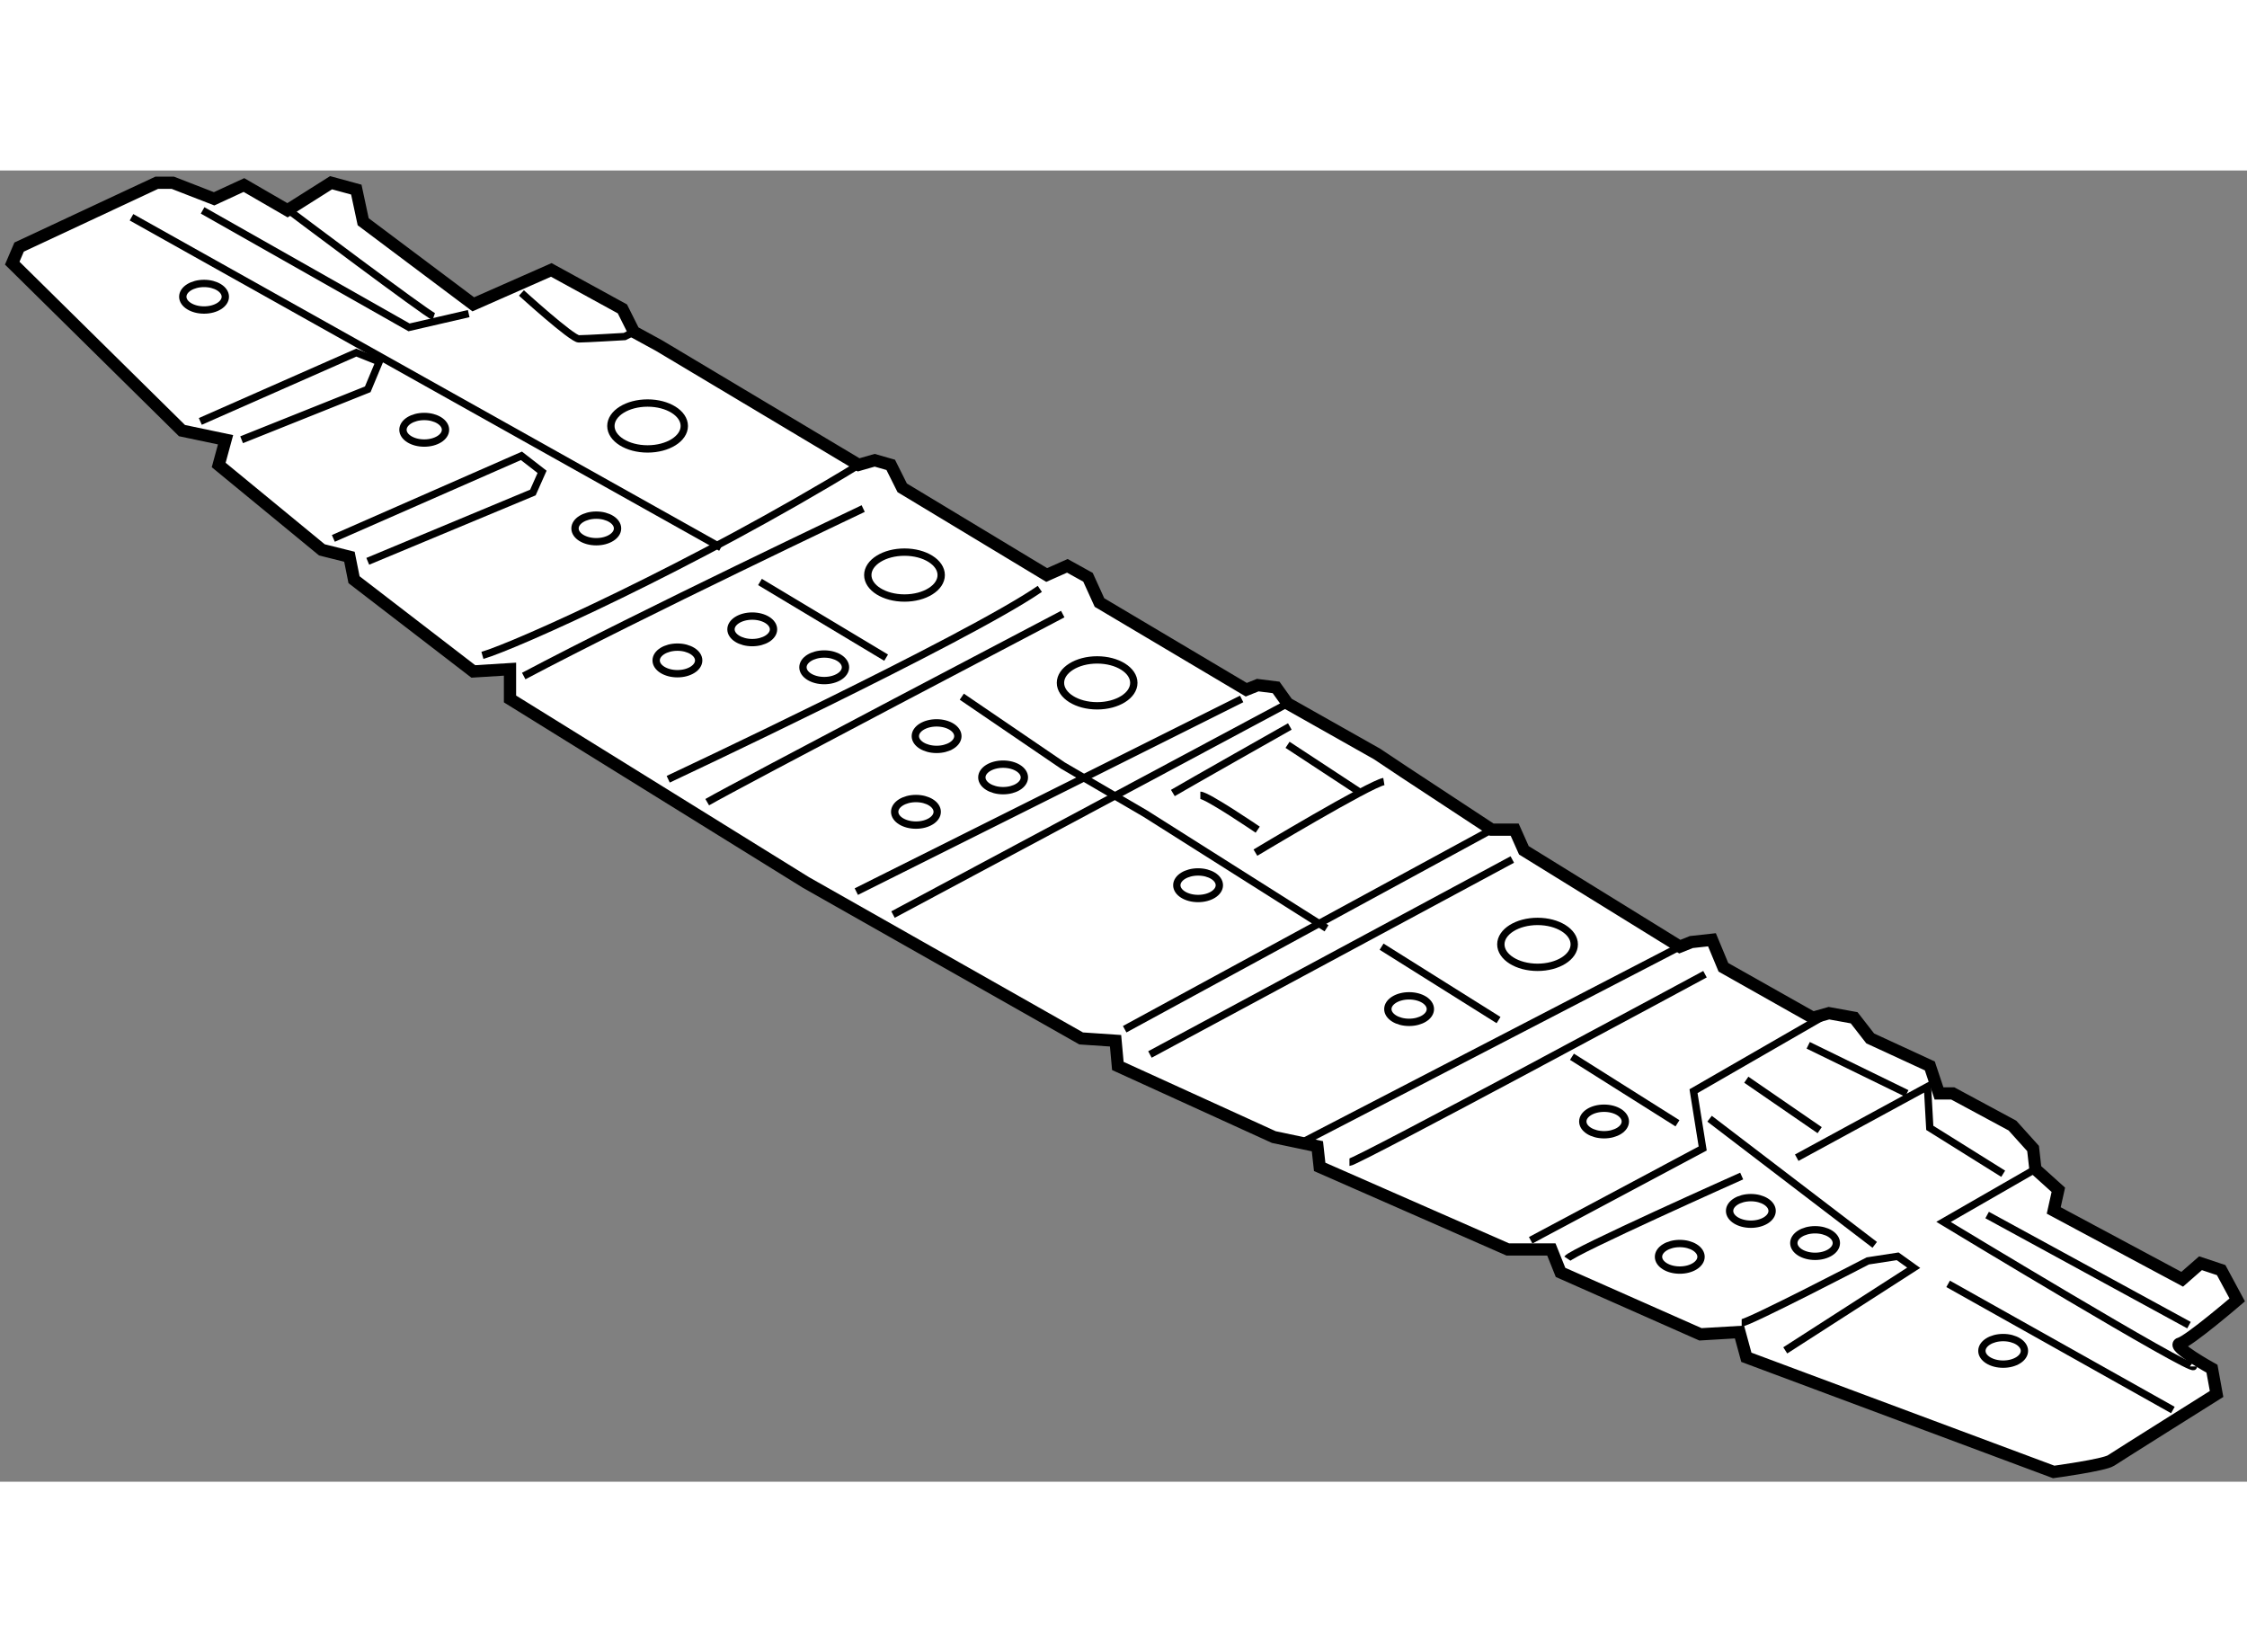 <?xml version="1.0" encoding="utf-8"?>
<!-- Generator: Adobe Illustrator 15.1.0, SVG Export Plug-In . SVG Version: 6.00 Build 0)  -->
<!DOCTYPE svg PUBLIC "-//W3C//DTD SVG 1.1//EN" "http://www.w3.org/Graphics/SVG/1.1/DTD/svg11.dtd">
<svg version="1.1" xmlns="http://www.w3.org/2000/svg" xmlns:xlink="http://www.w3.org/1999/xlink" x="0px" y="0px" width="244.8px"
	 height="180px" viewBox="51.268 109.095 91.828 53.586" enable-background="new 0 0 244.8 180" xml:space="preserve">
	
<rect x="51.268" y="109.095" width="91.828" height="53.586" fill="#808080" stroke="none"/>
	
<g><path fill="#FFFFFF" stroke="#000000" stroke-width="0.5" d="M52.049,112.225l-0.281,0.657l6.937,6.843l1.781,0.374l-0.281,1.031
			l4.218,3.469l1.125,0.281l0.188,0.938l4.874,3.749l1.5-0.093v1.218l12.093,7.499l11.248,6.374l1.406,0.095l0.094,1.03l6.374,2.906
			l1.781,0.375l0.093,0.843l7.688,3.375h1.78l0.375,0.937l5.718,2.531l1.595-0.094l0.281,1.032l12.56,4.686
			c0,0,2.062-0.28,2.343-0.468s4.313-2.719,4.313-2.719l-0.188-1.031c0,0-1.686-0.936-1.312-1.03
			c0.376-0.095,2.344-1.782,2.344-1.782l-0.656-1.218l-0.844-0.281l-0.749,0.655l-5.25-2.812l0.188-0.844l-0.937-0.844l-0.095-0.844
			l-0.844-0.937l-2.437-1.313h-0.563l-0.375-1.124l-2.437-1.125l-0.657-0.844l-1.03-0.187l-0.657,0.187l-3.655-2.062l-0.468-1.125
			l-0.844,0.093l-0.469,0.188l-6.374-3.938l-0.376-0.844h-0.938l-3.562-2.343l-1.125-0.75l-3.655-2.063l-0.469-0.656l-0.75-0.094
			l-0.469,0.188l-5.999-3.563l-0.469-1.032l-0.844-0.468l-0.844,0.375l-5.905-3.563l-0.469-0.938l-0.656-0.188l-0.656,0.188
			l-8.155-4.873l-1.03-0.563l-0.469-0.938l-2.906-1.593l-3.188,1.406l-4.499-3.375l-0.281-1.313l-1.031-0.281l-1.781,1.125
			l-1.78-1.031l-1.219,0.563l-1.688-0.656h-0.656L52.049,112.225z"></path><polyline fill="none" stroke="#000000" stroke-width="0.3" points="59.454,119.35 65.828,116.538 66.766,116.912 66.297,118.037 
			61.142,120.099 		"></polyline><polyline fill="none" stroke="#000000" stroke-width="0.3" points="64.891,124.13 72.577,120.756 73.421,121.411 73.046,122.255 
			66.297,125.067 		"></polyline><path fill="none" stroke="#000000" stroke-width="0.3" d="M70.983,128.911c1.313-0.376,8.623-3.657,15.373-7.781"></path><path fill="none" stroke="#000000" stroke-width="0.3" d="M86.544,122.911c0,0-9.092,4.313-13.873,6.844"></path><path fill="none" stroke="#000000" stroke-width="0.3" d="M78.576,133.973c0,0,12.187-5.719,15.186-7.78"></path><path fill="none" stroke="#000000" stroke-width="0.3" d="M80.17,134.91c1.125-0.656,14.529-7.687,14.529-7.687"></path><polyline fill="none" stroke="#000000" stroke-width="0.3" points="86.263,138.565 87.575,137.909 102.011,130.691 		"></polyline><line fill="none" stroke="#000000" stroke-width="0.3" x1="87.763" y1="139.503" x2="103.886" y2="130.879"></line><line fill="none" stroke="#000000" stroke-width="0.3" x1="97.23" y1="144.189" x2="112.228" y2="136.034"></line><line fill="none" stroke="#000000" stroke-width="0.3" x1="98.262" y1="145.221" x2="113.071" y2="137.253"></line><line fill="none" stroke="#000000" stroke-width="0.3" x1="119.915" y1="140.815" x2="104.542" y2="148.782"></line><path fill="none" stroke="#000000" stroke-width="0.3" d="M106.416,149.626c0.281,0,14.53-7.686,14.53-7.686"></path><polyline fill="none" stroke="#000000" stroke-width="0.3" points="126.008,143.534 120.477,146.721 120.852,149.063 
			113.822,152.813 		"></polyline><path fill="none" stroke="#000000" stroke-width="0.3" d="M115.321,153.563c0.188-0.281,7.124-3.375,7.124-3.375"></path><line fill="none" stroke="#000000" stroke-width="0.3" x1="121.133" y1="147.846" x2="127.882" y2="153.001"></line><path fill="none" stroke="#000000" stroke-width="0.3" d="M122.445,156.188c0.281,0,5.155-2.531,5.155-2.531l1.22-0.188
			l0.655,0.469l-5.249,3.375"></path><line fill="none" stroke="#000000" stroke-width="0.3" x1="56.642" y1="111.007" x2="80.732" y2="124.505"></line><polyline fill="none" stroke="#000000" stroke-width="0.3" points="59.548,110.726 67.984,115.506 70.422,114.943 		"></polyline><path fill="none" stroke="#000000" stroke-width="0.3" d="M63.037,110.697c0,0,5.677,4.271,5.957,4.368"></path><path fill="none" stroke="#000000" stroke-width="0.3" d="M134.444,149.907l-3.75,2.156c0,0,10.217,6.187,10.217,5.905"></path><line fill="none" stroke="#000000" stroke-width="0.3" x1="132.476" y1="151.782" x2="140.725" y2="156.282"></line><line fill="none" stroke="#000000" stroke-width="0.3" x1="130.882" y1="154.595" x2="140.067" y2="159.75"></line><polyline fill="none" stroke="#000000" stroke-width="0.3" points="124.695,149.439 130.038,146.533 130.132,148.22 
			133.132,150.095 		"></polyline><line fill="none" stroke="#000000" stroke-width="0.3" x1="122.634" y1="146.252" x2="125.632" y2="148.314"></line><line fill="none" stroke="#000000" stroke-width="0.3" x1="125.164" y1="144.846" x2="129.194" y2="146.813"></line><path fill="none" stroke="#000000" stroke-width="0.3" d="M72.577,114.1c0,0,2.063,1.876,2.344,1.876s1.874-0.095,1.874-0.095
			l0.376-0.187"></path><line fill="none" stroke="#000000" stroke-width="0.3" x1="82.326" y1="125.911" x2="87.481" y2="129.004"></line><polyline fill="none" stroke="#000000" stroke-width="0.3" points="90.574,130.599 94.699,133.41 98.074,135.379 105.479,140.064 
					"></polyline><path fill="none" stroke="#000000" stroke-width="0.3" d="M99.199,134.535c0.468-0.281,4.78-2.719,4.78-2.719"></path><path fill="none" stroke="#000000" stroke-width="0.3" d="M102.573,136.972c0,0,4.687-2.813,5.249-2.905"></path><path fill="none" stroke="#000000" stroke-width="0.3" d="M100.323,134.629c0.281,0,2.344,1.405,2.344,1.405"></path><line fill="none" stroke="#000000" stroke-width="0.3" x1="103.886" y1="132.566" x2="106.885" y2="134.535"></line><line fill="none" stroke="#000000" stroke-width="0.3" x1="107.729" y1="140.815" x2="112.509" y2="143.815"></line><line fill="none" stroke="#000000" stroke-width="0.3" x1="115.509" y1="145.314" x2="119.821" y2="148.033"></line><ellipse fill="none" stroke="#000000" stroke-width="0.3" cx="77.733" cy="119.536" rx="1.5" ry="0.938"></ellipse><ellipse fill="none" stroke="#000000" stroke-width="0.3" cx="88.232" cy="125.629" rx="1.5" ry="0.938"></ellipse><ellipse fill="none" stroke="#000000" stroke-width="0.3" cx="96.105" cy="130.034" rx="1.499" ry="0.938"></ellipse><ellipse fill="none" stroke="#000000" stroke-width="0.3" cx="114.103" cy="140.721" rx="1.5" ry="0.938"></ellipse><ellipse fill="none" stroke="#000000" stroke-width="0.3" cx="59.607" cy="114.254" rx="0.869" ry="0.543"></ellipse><ellipse fill="none" stroke="#000000" stroke-width="0.3" cx="68.605" cy="119.691" rx="0.869" ry="0.543"></ellipse><ellipse fill="none" stroke="#000000" stroke-width="0.3" cx="75.636" cy="123.723" rx="0.869" ry="0.543"></ellipse><ellipse fill="none" stroke="#000000" stroke-width="0.3" cx="82.01" cy="127.847" rx="0.869" ry="0.542"></ellipse><ellipse fill="none" stroke="#000000" stroke-width="0.3" cx="84.951" cy="129.398" rx="0.869" ry="0.543"></ellipse><ellipse fill="none" stroke="#000000" stroke-width="0.3" cx="78.952" cy="129.117" rx="0.869" ry="0.543"></ellipse><ellipse fill="none" stroke="#000000" stroke-width="0.3" cx="88.7" cy="135.304" rx="0.869" ry="0.543"></ellipse><ellipse fill="none" stroke="#000000" stroke-width="0.3" cx="92.262" cy="133.898" rx="0.869" ry="0.542"></ellipse><ellipse fill="none" stroke="#000000" stroke-width="0.3" cx="100.23" cy="138.304" rx="0.869" ry="0.543"></ellipse><ellipse fill="none" stroke="#000000" stroke-width="0.3" cx="108.854" cy="143.366" rx="0.869" ry="0.542"></ellipse><ellipse fill="none" stroke="#000000" stroke-width="0.3" cx="116.821" cy="147.959" rx="0.869" ry="0.542"></ellipse><ellipse fill="none" stroke="#000000" stroke-width="0.3" cx="122.82" cy="151.614" rx="0.869" ry="0.543"></ellipse><ellipse fill="none" stroke="#000000" stroke-width="0.3" cx="125.445" cy="152.927" rx="0.869" ry="0.543"></ellipse><ellipse fill="none" stroke="#000000" stroke-width="0.3" cx="119.915" cy="153.489" rx="0.869" ry="0.543"></ellipse><ellipse fill="none" stroke="#000000" stroke-width="0.3" cx="133.131" cy="157.333" rx="0.869" ry="0.543"></ellipse><ellipse fill="none" stroke="#000000" stroke-width="0.3" cx="89.544" cy="132.211" rx="0.869" ry="0.542"></ellipse></g>


</svg>
